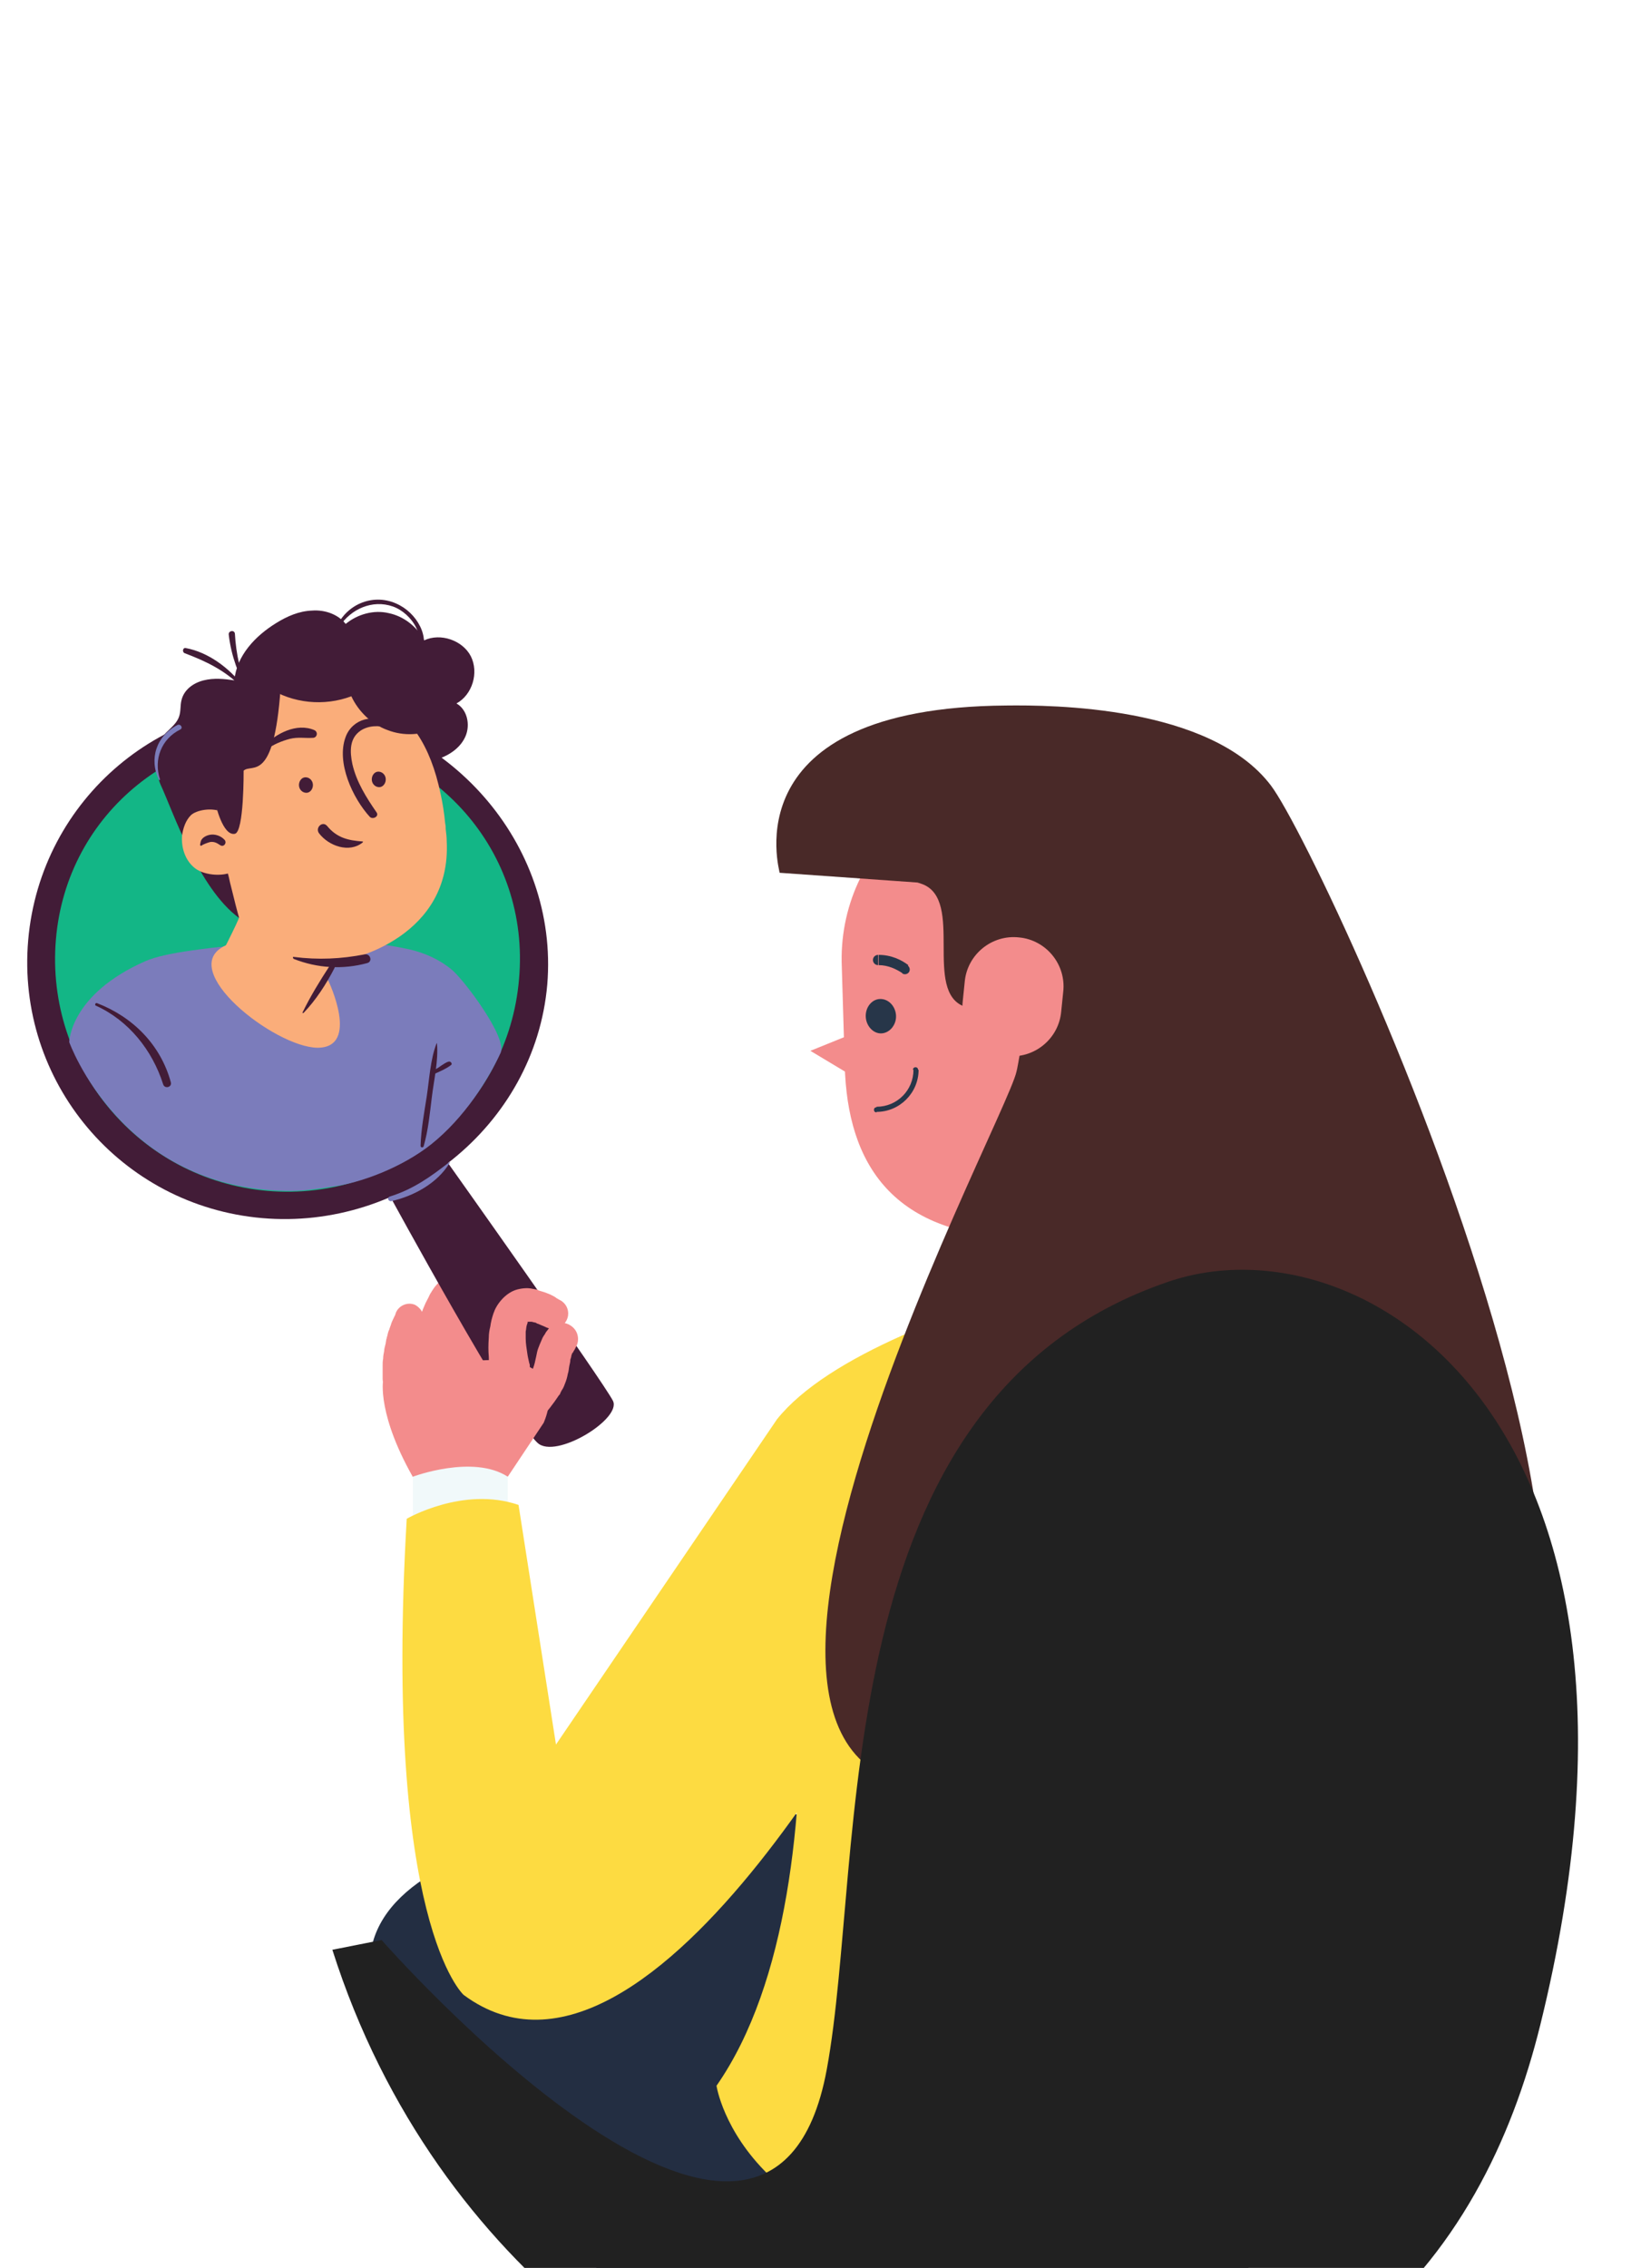 <?xml version="1.0" encoding="utf-8"?>
<!-- Generator: Adobe Illustrator 26.1.0, SVG Export Plug-In . SVG Version: 6.00 Build 0)  -->
<svg version="1.0" id="Layer_1" xmlns="http://www.w3.org/2000/svg" xmlns:xlink="http://www.w3.org/1999/xlink" x="0px" y="0px"
	 viewBox="0 0 318 442" style="enable-background:new 0 0 318 442;" xml:space="preserve">
<style type="text/css">
	.st0{fill:#232E42;}
	.st1{fill:#E16060;}
	.st2{fill:#CEC0C6;}
	.st3{fill:#E3869E;}
	.st4{fill:#F38C8C;}
	.st5{fill:#421C37;}
	.st6{fill:#13B686;}
	.st7{fill:#7B7CBB;}
	.st8{fill:#FAAD7A;}
	.st9{fill:#FDDB41;}
	.st10{fill:#F1F9FA;}
	.st11{fill:#EA7D7D;}
	.st12{fill:#492928;}
	.st13{fill:#273649;}
	.st14{fill:#212121;}
</style>
<path class="st0" d="M270.5,403.8c0,0-49,101.8-127.2,55.2c0,0-46.1-21-62.7-61.6c-0.2-0.6-0.5-1.1-0.7-1.7
	c-2.1-5.6-8.3-13.2-7.2-17.2c7.4-26.6,78.2-26.8,78.2-26.8L270.5,403.8z"/>
<path class="st1" d="M92.8,212.4c-0.7-0.1-1.3-0.4-1.8-0.9c-1-1.1-0.9-2.9,0.2-3.9l2.8-2.5c1.1-1,2.9-0.9,3.9,0.2
	c1,1.1,0.9,2.9-0.2,3.9l-2.8,2.5C94.3,212.2,93.5,212.5,92.8,212.4L92.8,212.4z"/>
<path class="st2" d="M95.6,207.4c-0.6-0.7-1.5-1.2-2.5-1.4l-1.9,1.6c-1.1,1-1.2,2.7-0.2,3.9c0.5,0.6,1.1,0.9,1.8,0.9
	c0.7,0.1,1.5-0.2,2-0.7l1.7-1.5C96.5,209.3,96.3,208.2,95.6,207.4L95.6,207.4z"/>
<polygon class="st3" points="48.6,177.1 53.7,184.3 59,177.1 "/>
<path class="st4" d="M82.5,257.7c0,0,0,0.2-0.1,0.6c0,0.2-0.1,0.4-0.2,0.7c0,0.1-0.1,0.3-0.1,0.4c0,0.1,0,0.3-0.1,0.4
	c0,0.3-0.1,0.6-0.1,0.9c0,0.3-0.1,0.7-0.1,1c0,0.2,0,0.3-0.1,0.5c0,0.2,0,0.4,0,0.6c0,0.4,0,0.7,0,1.1c0,0.4,0,0.7,0,1.1
	c0,0.4,0.1,0.7,0.1,1.1c0,0.3,0.1,0.7,0.2,1c0.1,0.3,0.1,0.6,0.2,0.9c0,0.3,0.1,0.6,0.2,0.8c0.1,0.2,0.1,0.4,0.1,0.6
	c0.1,0.3,0.1,0.5,0.1,0.5l0,0.1c0.5,2.1-0.8,4.2-2.9,4.7c-2.1,0.5-4.2-0.8-4.7-2.9c0-0.2-0.1-0.4-0.1-0.6c0,0,0-0.2-0.1-0.7
	c0-0.2,0-0.5-0.1-0.8c0-0.3-0.1-0.6-0.1-1c0-0.4,0-0.8,0-1.2c0-0.4,0-0.9,0-1.3c0-0.5,0-0.9,0.1-1.4c0-0.5,0.1-1,0.2-1.5
	c0-0.5,0.2-1,0.3-1.5c0-0.2,0.1-0.5,0.1-0.7c0.1-0.2,0.1-0.5,0.2-0.7c0.1-0.5,0.2-0.9,0.4-1.3c0.1-0.4,0.3-0.8,0.4-1.2
	c0.1-0.2,0.1-0.3,0.2-0.5c0.1-0.1,0.1-0.3,0.2-0.4c0.1-0.2,0.2-0.5,0.3-0.6c0.1-0.3,0.2-0.6,0.2-0.6c0.6-1.4,2.3-2.1,3.7-1.5
	C82.2,255,82.9,256.4,82.5,257.7L82.5,257.7z"/>
<path class="st4" d="M80.7,267c0,0,0-0.1,0-0.2c0-0.2,0-0.4,0-0.7c0-0.5,0-1.3,0.1-2.2c0-0.9,0.1-1.9,0.3-3c0.1-0.6,0.2-1.1,0.3-1.7
	c0.1-0.3,0.1-0.6,0.2-0.9l0.2-0.9c0.1-0.6,0.3-1.2,0.5-1.8c0.2-0.6,0.5-1.2,0.7-1.7c0.3-0.6,0.6-1.1,0.8-1.6c0.3-0.5,0.6-1,0.9-1.4
	c0.3-0.4,0.7-0.8,1-1.1c0.3-0.3,0.6-0.6,0.9-0.8c0.5-0.4,0.8-0.6,0.8-0.6c1.3-1,3.1-0.7,4.1,0.5c0.8,1.1,0.8,2.6,0,3.6l-0.6,0.7
	c0,0-0.1,0.1-0.3,0.3c-0.1,0.1-0.2,0.2-0.3,0.4c-0.1,0.2-0.3,0.4-0.4,0.6c-0.1,0.3-0.3,0.5-0.4,0.8c-0.1,0.3-0.3,0.6-0.4,1
	c-0.1,0.4-0.2,0.8-0.3,1.2c-0.1,0.4-0.2,0.9-0.2,1.3l-0.1,0.7c0,0.2,0,0.5,0,0.7c0,0.5,0,0.9,0,1.4c0,0.9,0,1.7,0.1,2.4
	c0,0.7,0.1,1.3,0.2,1.7c0,0.2,0,0.3,0.1,0.4c0,0.1,0,0.2,0,0.2c0.3,2.2-1.2,4.2-3.3,4.6c-2.2,0.3-4.2-1.2-4.5-3.3
	C80.7,267.3,80.7,267.2,80.7,267L80.7,267z"/>
<path class="st4" d="M87.5,266.3c0,0,0-0.1,0-0.3c0-0.2,0-0.4-0.1-0.7c0-0.6-0.1-1.5,0-2.5c0-2.1,0.3-4.9,1.4-7.7
	c0.3-0.7,0.6-1.4,0.9-2.1c0.4-0.7,0.8-1.3,1.2-1.9c0.2-0.3,0.5-0.6,0.7-0.9c0.2-0.3,0.5-0.5,0.7-0.8c0.2-0.3,0.5-0.5,0.8-0.7
	c0.3-0.2,0.5-0.4,0.8-0.6c0.5-0.4,1-0.6,1.4-0.9c0.4-0.2,0.8-0.4,1.1-0.5c0.6-0.2,1-0.3,1-0.3c1.5-0.5,3.2,0.3,3.8,1.8
	c0.5,1.4-0.2,3-1.5,3.6l-0.3,0.2c0,0-0.2,0.1-0.5,0.3c-0.2,0.1-0.3,0.2-0.6,0.3c-0.2,0.2-0.4,0.3-0.6,0.5c-0.1,0.1-0.2,0.2-0.3,0.3
	c-0.1,0.1-0.2,0.2-0.3,0.4c-0.1,0.1-0.2,0.3-0.3,0.4c-0.1,0.1-0.2,0.3-0.3,0.5c-0.2,0.3-0.4,0.7-0.5,1.1c-0.2,0.4-0.3,0.8-0.4,1.3
	c-0.5,1.8-0.5,3.9-0.3,5.4c0.1,0.8,0.2,1.4,0.2,1.8c0,0.2,0.1,0.4,0.1,0.5c0,0.1,0,0.1,0,0.1c0.5,2.1-0.8,4.3-2.9,4.8
	c-2.1,0.5-4.3-0.8-4.8-2.9c0-0.2-0.1-0.3-0.1-0.5L87.5,266.3L87.5,266.3z"/>
<path class="st5" d="M75.8,232.7c0,0,23.8,43.7,29,48.5c3.5,3.3,16.5-4.7,14.7-8.2c-1.8-3.6-32.2-46.4-32.2-46.4L75.8,232.7
	L75.8,232.7z"/>
<path class="st5" d="M106.7,191.9c-2.4,27.6-28.1,47.9-55.6,45.5c-27.6-2.4-48-26.6-45.6-54.2c2.4-27.6,26.6-48,54.2-45.6
	C87.2,140,109,164.3,106.7,191.9L106.7,191.9z"/>
<path class="st6" d="M101.2,190.8c-2.1,24.9-24.1,43.4-49,41.3c-24.9-2.1-43.4-24.1-41.3-49c2.1-24.9,24-42.1,48.9-40
	C84.8,145.2,103.4,165.9,101.2,190.8L101.2,190.8z"/>
<path class="st7" d="M87.7,226.6c-2.4,4-7,6.5-11.4,7.5c-0.6,0.1-0.9-0.7-0.3-0.9c4.5-1.4,7.9-3.8,11.6-6.7
	C87.7,226.5,87.8,226.6,87.7,226.6z"/>
<path class="st7" d="M28.4,187.3c3.7-1.6,11.8-2.7,27.3-3.9c10.5-0.8,19.4,0.6,24,1.6c3.1,0.7,6,2,8.4,4c2.4,2,10.9,13.3,9.5,16.2
	c-2.4,5.2-7,12.6-13.5,17.8c-5.8,4.6-13.9,7.6-19.5,8.3c-3.3,0.5-6,0.9-9,0.8c-32-0.6-42.1-29-42.1-29S13.6,193.8,28.4,187.3
	L28.4,187.3z"/>
<path class="st8" d="M64,191.1c0,0,6.3,13.1-2.1,13.1c-8.4-0.1-27.7-15.3-18-19.9C53.6,179.7,64,191.1,64,191.1L64,191.1z"/>
<path class="st5" d="M31,144.7c0.8-2,3.2-3,3.9-5c0.4-1.1,0.2-2.2,0.5-3.3c0.5-2,2.3-3.3,4.3-3.8c2-0.5,4-0.3,6,0
	c0.4-4.8,4.1-8.7,8.2-11.2c2.1-1.3,4.4-2.3,6.9-2.4c2.5-0.2,5.1,0.7,6.6,2.6c2.3-1.9,5.5-2.8,8.4-2.1c2.9,0.6,5.5,2.6,6.9,5.3
	c3.2-1.5,7.5,0,9.1,3.1c1.6,3.2,0.3,7.5-2.8,9.2c2.1,1.2,2.7,4.1,1.8,6.3c-0.9,2.2-3,3.7-5.3,4.5c-2.3,0.8-4.7,0.9-7.1,1l-31.8,30
	c-7.9-5.8-12.8-20.6-15.3-26C30.4,150.9,30.2,146.7,31,144.7L31,144.7z"/>
<path class="st5" d="M47.1,133.9c-3.3-3.3-6.9-5-11.1-6.6c-0.5-0.2-0.4-1.1,0.2-1c4.4,0.8,8.5,3.9,11.2,7.4
	C47.6,133.8,47.3,134.1,47.1,133.9L47.1,133.9z"/>
<path class="st5" d="M48.4,135.2c-1.9-3.8-3.3-7.2-3.8-11.5c-0.1-0.8,1.1-1,1.2-0.2c0.2,3.8,1.1,8.2,2.8,11.6
	C48.7,135.3,48.5,135.4,48.4,135.2z"/>
<path class="st8" d="M43.5,144.2c2.5-4.8,6.5-8,11-9.7c8.8-3.3,19.7-0.8,26.1,7.5c0.3,0.4,0.5,0.7,0.8,1.1c2,3,3.5,6.8,4.5,11.6
	c0.4,1.8,0.7,3.7,0.9,5.8c0.1,0.4,0.1,0.7,0.1,1.1c0.1,0.8,0.2,1.6,0.2,2.4c0.9,18.3-17.9,23.2-22.1,23.5L57.9,199l-15.6-11.3
	c0,0,4.4-8.6,4.3-8.9c0,0,0,0,0,0c-0.3-1-0.9-3.3-1.6-6.2c0,0,0,0,0,0c-0.2-0.7-0.3-1.4-0.5-2.1c-0.1-0.3-0.2-0.7-0.2-1
	c-0.3-1.5-0.6-3-0.9-4.5c-0.1-0.6-0.2-1.2-0.3-1.8c0-0.1,0-0.1,0-0.2c-0.2-1.5-0.5-3-0.7-4.5c0-0.1,0-0.3,0-0.4
	c-0.1-0.4-0.1-0.7-0.1-1.1c-0.2-1.8-0.3-3.5-0.3-5.1C42,149.3,42.4,146.3,43.5,144.2L43.5,144.2z"/>
<path class="st5" d="M75.2,151.7c0.1,0.8-0.4,1.6-1.1,1.7c-0.8,0.1-1.5-0.5-1.6-1.3c-0.1-0.8,0.4-1.6,1.1-1.7
	C74.4,150.3,75.1,150.9,75.2,151.7z"/>
<path class="st5" d="M61,152.8c0.1,0.8-0.4,1.6-1.1,1.7c-0.8,0.1-1.5-0.5-1.6-1.3c-0.1-0.8,0.4-1.6,1.1-1.7
	C60.2,151.4,60.9,152,61,152.8z"/>
<path class="st5" d="M52,146.1c1.2-1,3-1.7,4.5-2.1c1.6-0.4,3-0.1,4.5-0.2c0.8,0,1.1-1.1,0.3-1.5c-3.5-1.5-7.5,0.7-9.9,3.1
	C51.1,145.8,51.6,146.5,52,146.1L52,146.1z"/>
<path class="st5" d="M76,141.3c-3-2.4-7.3-1.2-8.6,2.3c-1.9,5,1.4,12,4.7,15.6c0.6,0.6,1.9-0.1,1.3-0.9c-2-2.9-3.9-5.9-4.7-9.4
	c-0.5-2.4-0.6-5,1.6-6.5c1.5-1,3.6-1.1,5.3-0.5C76.1,142,76.3,141.5,76,141.3z"/>
<path class="st5" d="M70.7,164c-2.8-0.2-5-0.7-6.9-3c-0.9-1.1-2.4,0.3-1.6,1.4c1.9,2.5,5.9,3.9,8.5,1.8
	C70.8,164.1,70.8,164,70.7,164z"/>
<path class="st8" d="M43.7,158.4c-2.3-1.2-5.5-0.5-6.5,0.5c-1,1-1.5,2.5-1.7,3.9c-0.2,2.4,0.6,4.9,2.5,6.4c1.9,1.5,6.1,1.8,8,0.3
	L43.7,158.4L43.7,158.4z"/>
<path class="st5" d="M39.3,164.8c0.4-0.3,1.3-0.6,1.7-0.7c0.8-0.1,1.3,0.2,1.9,0.6c0.7,0.5,1.4-0.4,0.9-1c-0.7-0.8-1.9-1.2-2.9-1
	c-0.5,0.1-1,0.3-1.4,0.7c-0.4,0.4-0.4,0.8-0.5,1.3C39.1,164.8,39.2,164.9,39.3,164.8L39.3,164.8z"/>
<path class="st5" d="M55,132.7c-4.1-1.1-10.6,1.9-13.7,4.8l0.3,13.3c-0.1,1.8,0,3.7,0.4,5.8c0,0,1.4,6.4,3.8,5.9
	c1.8-0.4,1.7-12.3,1.7-12.3c1.6-1.5,5.9,2.7,7.2-16c0,0-0.2,0.1-0.5,0.2L55,132.7L55,132.7z"/>
<path class="st5" d="M53.5,134.1C53.5,134.1,53.6,134.1,53.5,134.1c0-0.1,0-0.1,0-0.1L53.5,134.1z"/>
<path class="st5" d="M53.8,136.7l-0.3-2.6C53.1,135,53.2,136.1,53.8,136.7z"/>
<path class="st5" d="M82.6,137.8c2-0.8,4.3-0.5,5.7,1.2c1.4,1.8,1,4.2-0.5,5.8c-0.4,0.5,0.1,1.3,0.7,0.8c2.1-1.8,2.5-4.9,0.8-7.1
	c-1.7-2.1-4.7-2.5-6.8-0.8C82.5,137.7,82.5,137.8,82.6,137.8z"/>
<path class="st5" d="M85.2,141.9c-3,1.4-6.5,1.6-9.6,0.4c-3.1-1.1-5.7-3.6-7.1-6.6c-5.3,2-11.5,1.4-16.2-1.7c2-1.7,4.6-2.6,7.3-3
	c2.6-0.3,5.3-0.2,7.9,0.1c3.3,0.4,6.6,0.9,9.7,2.3c3,1.3,5.8,3.5,7.3,6.5c-0.2,0-0.4,0-0.7,0"/>
<path class="st5" d="M65.8,121.8c2.3-4.5,7.7-6.3,12.2-3.8c3.7,2,6.5,7.2,3.2,10.8c-0.4,0.5-1.1-0.2-0.7-0.7
	c3.2-3.5-0.2-8.6-3.9-9.9c-4-1.4-8.2,0.5-10.4,3.9C66.1,122.3,65.7,122.1,65.8,121.8L65.8,121.8z"/>
<path class="st5" d="M59,197.3c1.5-3.1,3.4-6.2,5.3-9.1c0.4-0.6,1.2-0.1,0.9,0.5c-1.6,3.1-3.6,6.2-6,8.7
	C59,197.5,58.9,197.4,59,197.3L59,197.3z"/>
<path class="st5" d="M18.9,195.5c7,2.7,12.4,8.1,14.4,15.4c0.3,1-1.2,1.4-1.5,0.4c-2.1-6.6-6.7-12.4-13.1-15.3
	C18.4,195.9,18.6,195.4,18.9,195.5L18.9,195.5z"/>
<path class="st5" d="M85.2,203.4c0.3,3.3-0.6,7.1-1,10.4c-0.4,3.2-0.7,6.5-1.6,9.6c-0.1,0.3-0.6,0.3-0.6-0.1
	c0.1-3.2,0.7-6.4,1.2-9.6c0.5-3.3,0.7-7.2,1.9-10.3C85.1,203.3,85.2,203.3,85.2,203.4L85.2,203.4z"/>
<path class="st5" d="M84.4,208.7c0.5-0.3,1.1-0.6,1.6-1c0.5-0.3,1-0.7,1.5-0.8c0.4-0.1,0.8,0.5,0.4,0.7c-0.9,0.7-2.1,1.2-3.2,1.7
	C84.3,209.6,84,209,84.4,208.7L84.4,208.7z"/>
<path class="st5" d="M57.3,186.5c4.7,0.6,9.2,0.4,13.8-0.5c1.1-0.2,1.6,1.4,0.5,1.7c-4.8,1.3-9.7,1-14.3-0.8
	C57.1,186.8,57,186.4,57.3,186.5L57.3,186.5z"/>
<path class="st7" d="M31,152c-2-4.1-0.5-8.6,3.6-10.7c0.6-0.3,1.2,0.6,0.5,0.9c-3.6,1.8-5.2,5.8-3.9,9.7C31.2,152,31.1,152.1,31,152
	L31,152z"/>
<path class="st4" d="M95.6,268c0,0,0-0.1,0-0.3c0-0.2-0.1-0.4-0.1-0.7c-0.1-0.6-0.2-1.5-0.2-2.6c-0.1-1.1-0.1-2.3,0-3.7
	c0-0.7,0.1-1.4,0.3-2.2c0.1-0.8,0.3-1.6,0.6-2.5c0.3-0.9,0.8-1.8,1.6-2.7c0.8-0.9,1.9-1.7,3.1-2c1.2-0.3,2.2-0.3,3-0.1
	c0.2,0,0.4,0.1,0.6,0.1c0.2,0,0.4,0.1,0.5,0.2c0.3,0.1,0.7,0.2,1,0.3c0.3,0.1,0.6,0.2,0.8,0.3c0.3,0.1,0.5,0.2,0.7,0.3
	c0.4,0.2,0.8,0.4,1,0.6c0.5,0.3,0.9,0.5,0.9,0.5c1.4,0.9,1.8,2.7,0.9,4.1c-0.8,1.3-2.4,1.7-3.8,1.1l-0.2-0.1c0,0-0.2-0.1-0.7-0.3
	c-0.2-0.1-0.5-0.2-0.7-0.3c-0.1,0-0.3-0.1-0.4-0.2c-0.1,0-0.3-0.1-0.5-0.1c-0.2-0.1-0.3-0.1-0.5-0.1c-0.1,0-0.2,0-0.2,0
	c-0.1,0-0.1,0-0.2,0c-0.3,0-0.3,0.1-0.3,0.1c0,0,0.2,0,0.1,0c0,0-0.1,0.3-0.2,0.6c-0.1,0.3-0.1,0.8-0.2,1.2c0,0.5,0,0.9,0,1.4
	c0,1,0.2,2,0.3,2.8c0.1,0.8,0.3,1.5,0.4,2c0.1,0.2,0.1,0.4,0.1,0.5c0,0.1,0,0.2,0,0.2c0.6,2.1-0.7,4.3-2.8,4.9
	c-2.1,0.6-4.3-0.7-4.9-2.8C95.7,268.3,95.7,268.2,95.6,268L95.6,268L95.6,268z"/>
<path class="st4" d="M74.7,269c0,0-1.3,6.8,6.4,19.9l17.9-1.1l7-10.5C106,277.2,116,256.7,74.7,269L74.7,269z"/>
<path class="st4" d="M100.7,270.5c0,0,0.2-0.1-0.1,0c-0.3,0.2-0.2,0.1-0.2,0.1c0,0,0.1,0,0.1-0.1
	C100.5,270.5,100.6,270.5,100.7,270.5c0.1-0.2,0.3-0.3,0.5-0.5c0.2-0.2,0.4-0.4,0.7-0.7c0.2-0.3,0.5-0.5,0.8-0.8
	c0.3-0.3,0.5-0.6,0.8-1c0,0,0.1-0.2-0.1,0.1l0,0l0-0.1l0.1-0.1l0.1-0.1c0,0,0.1-0.1,0.1-0.1c0,0,0,0,0.1-0.2
	c0.1-0.2,0.2-0.5,0.3-0.8c0.1-0.3,0.2-0.7,0.3-1.2c0.1-0.4,0.2-0.9,0.3-1.4c0.1-0.5,0.3-1,0.5-1.5c0.2-0.5,0.4-0.9,0.6-1.4
	c0.2-0.4,0.5-0.7,0.6-1c0.4-0.5,0.6-0.8,0.6-0.8c1.2-1.3,3.2-1.5,4.6-0.3c1.2,1,1.4,2.7,0.7,3.9l-0.3,0.6c0,0-0.1,0.1-0.2,0.3
	c0,0.1-0.1,0.2-0.2,0.3c-0.1,0.1-0.1,0.3-0.2,0.5c0,0.2-0.1,0.5-0.2,0.8c0,0.4-0.1,0.8-0.2,1.2c-0.1,0.5-0.1,1-0.3,1.6
	c-0.1,0.6-0.3,1.3-0.6,2c-0.1,0.3-0.3,0.8-0.6,1.2l-0.1,0.2l-0.1,0.2l-0.1,0.2l0,0.1v0l-0.2,0.2c-0.3,0.4-0.6,0.9-0.9,1.3
	c-0.3,0.4-0.6,0.8-0.9,1.2c-0.3,0.4-0.7,0.8-1,1.1c-0.3,0.3-0.7,0.7-1,0.9c-0.1,0.1-0.3,0.3-0.5,0.4c-0.2,0.1-0.3,0.2-0.5,0.3
	c-0.4,0.2-0.5,0.4-1.1,0.6c-0.3,0.1-0.4,0.2-0.4,0.2c-2.1,0.7-4.3-0.4-5.1-2.5C97.4,273.5,98.5,271.2,100.7,270.5L100.7,270.5z"/>
<path class="st9" d="M151.5,276.6c0,0,16.2,89.7-11.8,129.9c0,0,5.1,34.8,66.2,34.8c0,0,72.4,2.6,78.2-87.4c0,0,4.4-94.3-29.7-115.2
	C254.5,238.7,171.3,251.9,151.5,276.6z"/>
<path class="st10" d="M80.5,298v-10.2c0,0,11.7-4.4,18.5,0v8.2L80.5,298z"/>
<path class="st9" d="M151.5,276.6c0,0,8.9-3.6,21.4,8.8c12.4,12.4,4.7,31.3,4.7,31.3s-50,99.7-87.2,72.1c0,0-15.7-13.9-11.1-92.8
	c0,0,11-6.4,21.8-2.7l7.3,46.7L151.5,276.6L151.5,276.6z"/>
<path class="st11" d="M186.6,234.7l-2,23c0,0-2.7,5.4,7,6.4c9.7,1,22.3-2.6,22.3-2.6s3.8-13.9,1.7-29.5L186.6,234.7L186.6,234.7z"/>
<path class="st4" d="M167.7,171.2c-2.4,4.9-3.7,10.5-3.6,16.3l0.6,20.1c0.5,19.2,9.3,33.6,35.7,33.7c4.3,0,8.4-1,12.2-2.6
	c4.1-1.7,7.7-4.1,10.8-7c2.9-2.8,5.3-6,7.1-9.7c2.4-4.9,3.7-10.5,3.6-16.3l-0.4-14.3l-0.2-5.8c-0.5-19.2-16.5-34.2-35.7-33.7
	c-2.7,0.1-5.3,0.4-7.8,1.1C180.3,155.6,172.1,162.3,167.7,171.2L167.7,171.2z"/>
<path class="st12" d="M266.4,348.8c82.9,14.1-7.5-181.1-18.6-195.7c-11.8-15.6-42.9-15.7-51.6-15.6c-53.9,0.4-44.1,32.3-44.2,32.6
	l26.9,1.9c0.3,0.1,0.6,0.2,0.9,0.3c8.3,3.1,0.1,21,8.3,23.9l2-8.2c3.5,2,7.4,2.9,11.2,2.9c-1.6,9.6-2.9,17.3-3.1,17.9
	c-2.2,10.5-80.2,154.1-3.8,138.5c2.2-0.4,4,2.3,6.2,2.8C201.9,350.5,266.4,348.8,266.4,348.8L266.4,348.8z"/>
<path class="st4" d="M187.7,195.2c-0.6,5.3,3.3,10.1,8.6,10.6c5.3,0.6,10.1-3.3,10.6-8.6l0.4-3.9c0.6-5.3-3.3-10.1-8.6-10.6
	c-5.3-0.6-10.1,3.3-10.6,8.6L187.7,195.2z"/>
<path class="st13" d="M168.8,198.2c0.1,1.8,1.5,3.3,3.1,3.2c1.6-0.1,2.9-1.7,2.8-3.5c-0.1-1.8-1.5-3.3-3.2-3.2
	C169.9,194.8,168.7,196.4,168.8,198.2L168.8,198.2z"/>
<path class="st13" d="M176.5,188.9l0.6-0.8c-1.3-1-3.3-2-5.8-2v1v1c1.9,0,3.5,0.8,4.7,1.6L176.5,188.9z M171.2,186.1
	c-0.5,0-1,0.4-1,1c0,0.5,0.4,1,1,1V186.1z M175.9,189.7c0.4,0.3,1,0.2,1.3-0.2s0.2-1-0.2-1.3L175.9,189.7z"/>
<polygon class="st4" points="166.4,201.4 166.5,209.9 158,204.8 "/>
<path class="st14" d="M74.4,378.1c0,0,75.6,86.2,86.8,25.2c7.7-41.7-1-130.5,66.6-153.5c38.1-13,101.5,27.5,72.5,144.9
	c-11.1,44.9-42.9,89.8-131.1,83.1c-29.9-2.3-84-33.6-104.4-97.8L74.4,378.1L74.4,378.1z"/>
<path class="st13" d="M178.6,208.5h-0.5c0,4-3.2,7.2-7.2,7.2v0.5v0.5c4.5,0,8.2-3.7,8.2-8.2H178.6z M170.9,215.8
	c-0.3,0-0.5,0.2-0.5,0.5c0,0.3,0.2,0.5,0.5,0.5V215.8z M179,208.5c0-0.3-0.2-0.5-0.5-0.5c-0.3,0-0.5,0.2-0.5,0.5H179z"/>
<g>
</g>
<g>
</g>
<g>
</g>
<g>
</g>
<g>
</g>
<g>
</g>
</svg>

